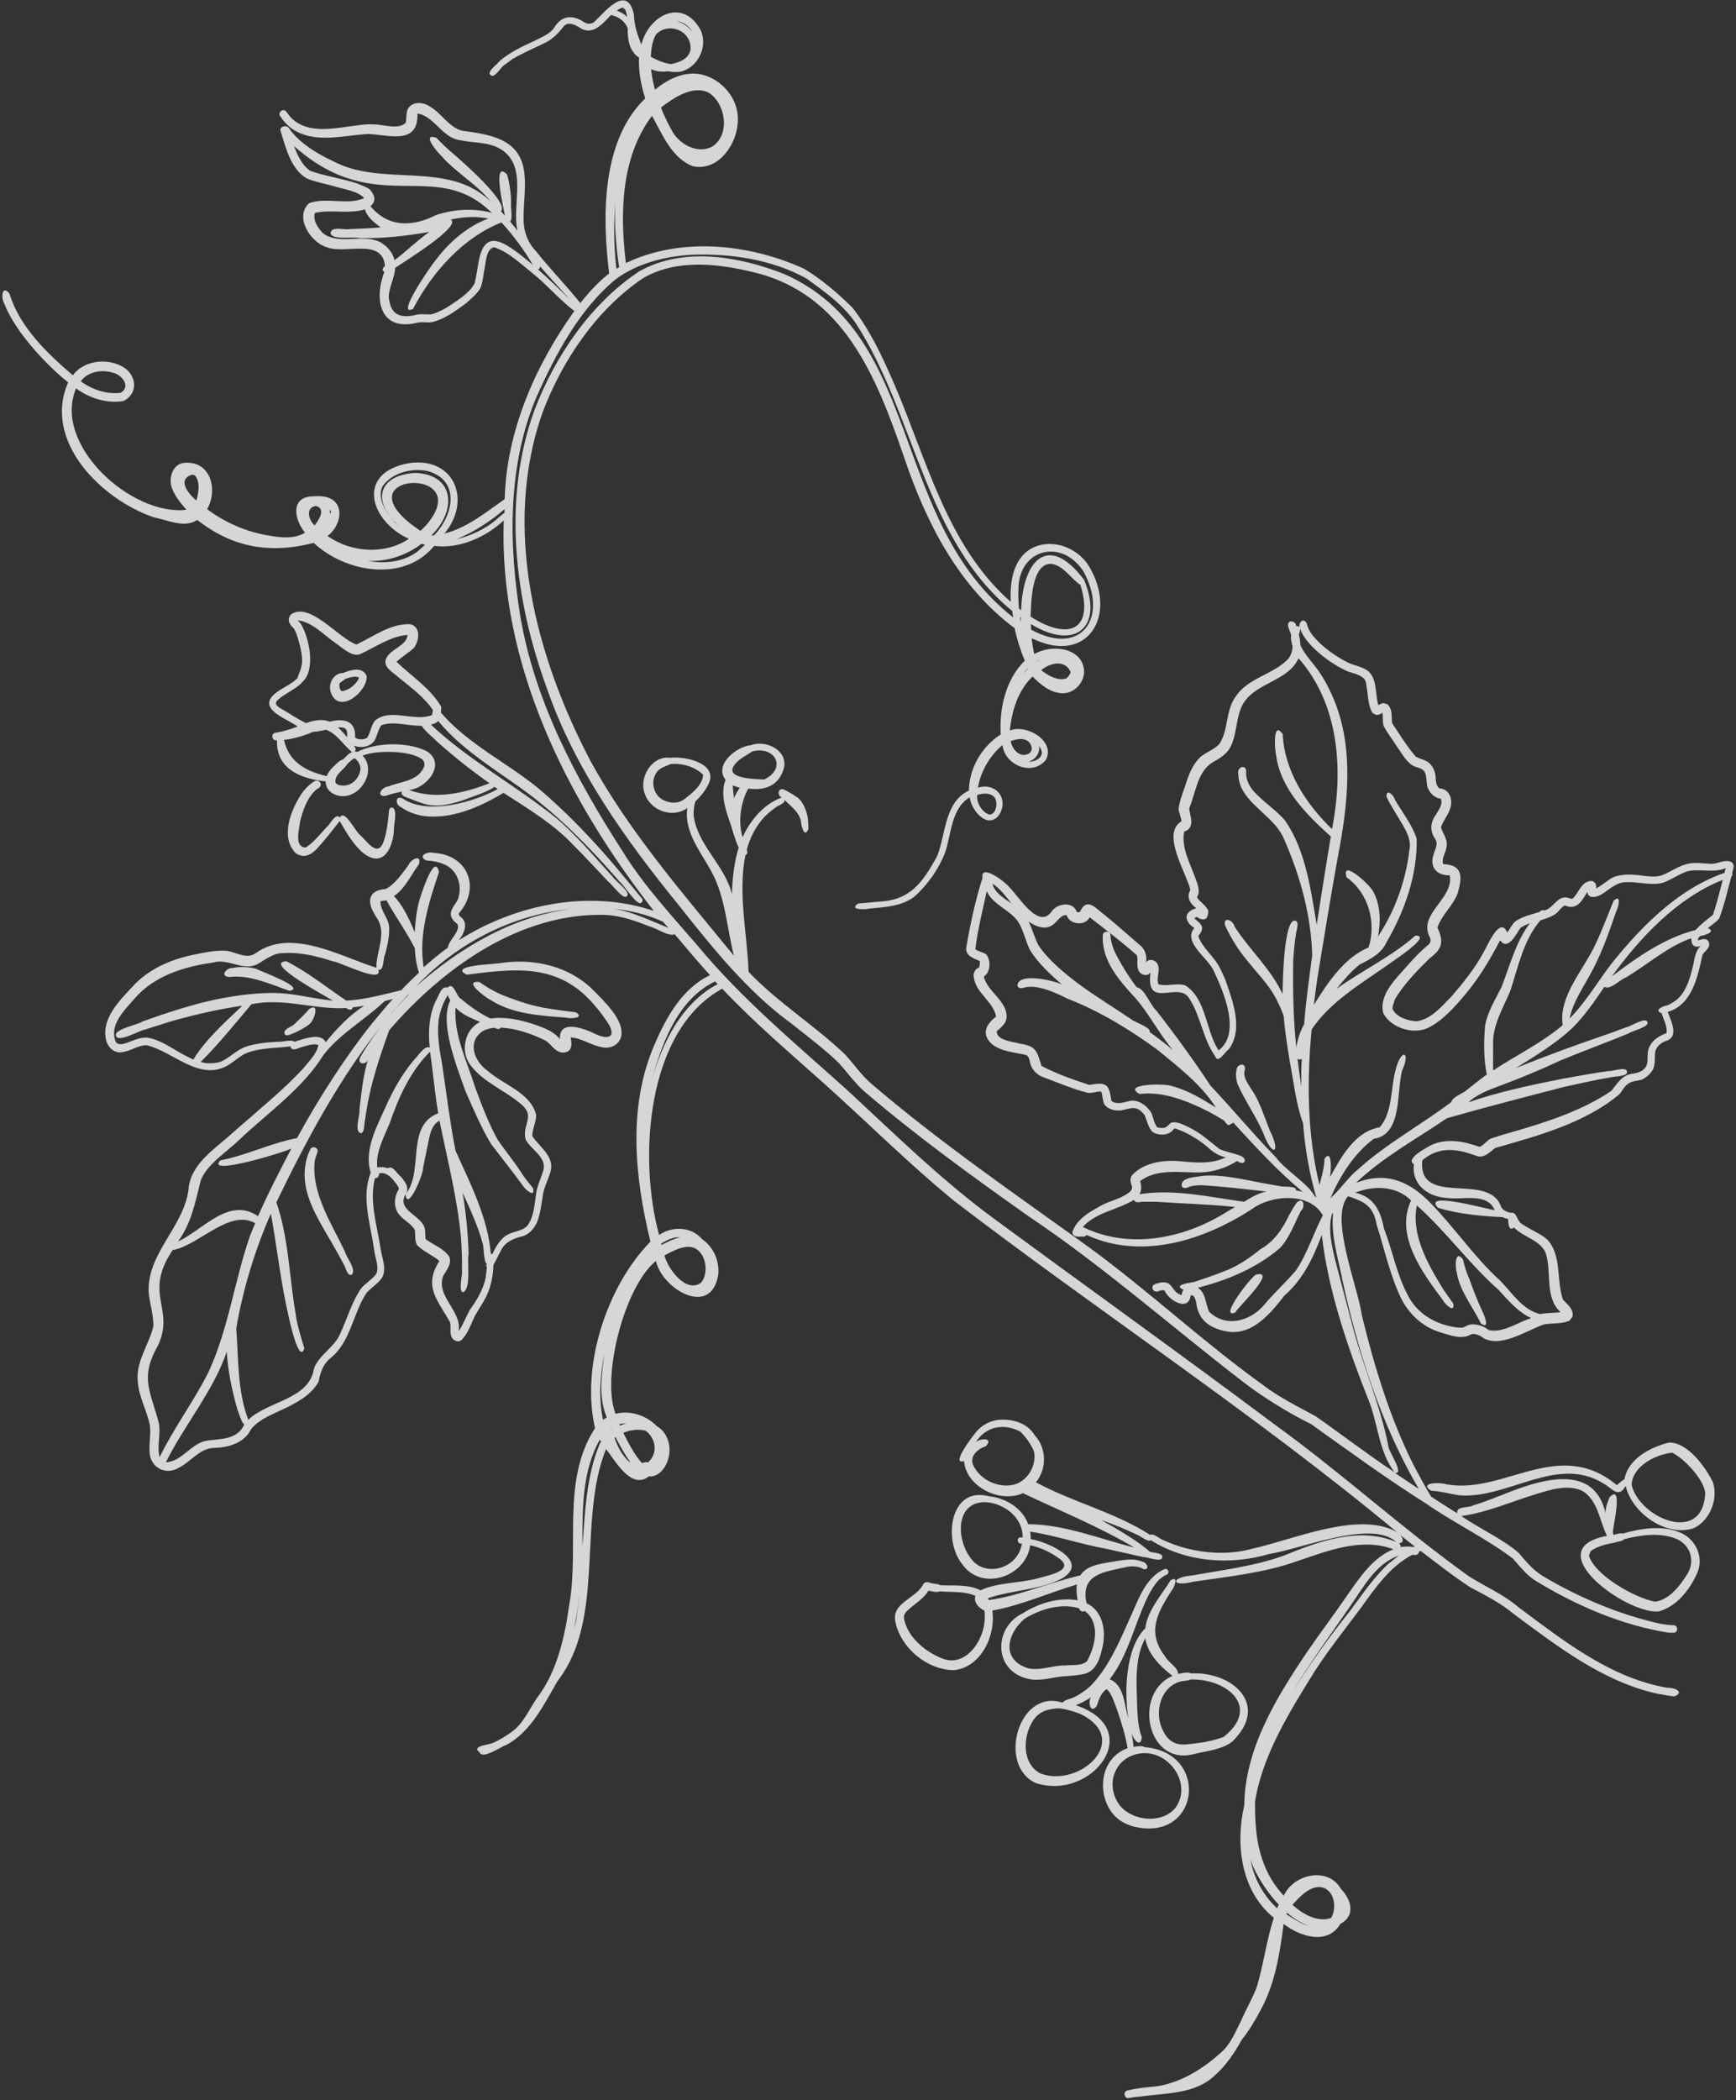<?xml version="1.0" encoding="UTF-8"?> <svg xmlns="http://www.w3.org/2000/svg" width="368" height="445" viewBox="0 0 368 445" fill="none"><rect x="0" y="0" width="368" height="445" fill="#333333" stroke="none"/><g opacity="0.8"><path d="M367.445 183.334C367.445 182.866 367.004 182.591 366.592 182.509C365.243 182.206 363.895 183.169 362.519 183.031C360.978 182.976 359.327 182.674 357.814 183.031C356.108 183.389 354.485 184.49 352.916 185.205C350.825 186.278 348.266 185.398 346.065 185.343C344.827 185.26 343.093 185.398 341.91 185.92C340.699 186.553 339.544 187.681 338.305 188.259C338.553 187.461 338.003 186.526 337.095 186.691C335.141 186.939 334.673 189.195 333.435 190.35C333.105 190.626 332.637 190.268 332.279 190.213C330.106 189.718 329.253 192.579 327.299 192.937C326.941 192.744 326.584 192.937 326.364 193.24C324.575 193.79 322.566 194.23 321.053 195.358C320.503 195.991 320.007 196.927 319.512 197.587C317.889 193.928 315.275 200.586 314.449 201.852C312.688 205.154 310.157 208.291 307.708 211.125C305.617 213.244 303.36 216.023 300.251 216.408C298.435 216.27 296.206 215.637 295.271 213.959C294.968 213.546 295.601 212.198 295.684 211.785C297.582 208.538 300.416 205.677 303.058 203.063C305.754 201.054 306.112 199.596 304.709 196.569C305.562 193.873 308.093 191.891 309.029 189.195C309.964 185.865 310.157 183.251 305.947 183.114C305.452 181.903 306.607 180.555 306.662 179.289C306.937 177.831 305.809 176.593 305.452 175.299C305.919 173.896 307.048 172.603 307.46 171.172C308.038 169.411 307.213 167.155 305.149 167.072C304.268 166.439 304.406 165.256 304.296 164.293C304.131 163.11 303.443 161.844 302.37 161.266C301.682 160.936 300.774 160.716 300.114 160.331C298.242 158.185 296.674 155.571 295.106 153.232C294.913 151.884 295.271 150.205 294.06 149.214L293.207 148.967C292.959 149.049 292.382 149.242 292.189 149.435C291.474 147.151 291.996 144.152 290.18 142.336C288.887 141.207 286.989 141.07 285.53 140.299C282.806 138.869 280.11 136.942 278.156 134.521C277.688 133.888 277.138 132.925 277.028 132.127C276.202 130.531 274.909 132.292 275.68 133.448C276.615 135.759 278.679 137.63 280.577 139.171C282.091 140.327 283.879 141.483 285.613 142.225C287.154 142.831 289.603 143.051 289.63 145.17C290.043 147.068 289.905 149.435 290.978 151.113L291.749 151.498C292.217 151.498 292.712 151.306 293.07 151.031C293.18 151.856 293.07 152.929 293.29 153.755C294.033 155.323 295.243 156.754 296.151 158.24C297.114 159.56 298.105 161.486 299.591 162.284C300.361 162.67 301.544 162.752 302.012 163.578C302.48 164.486 302.342 165.614 302.535 166.577C302.92 167.87 303.993 169.108 305.397 169.218C305.974 170.319 304.984 171.585 304.461 172.52C303.168 174.309 303.03 176.042 304.296 177.886C304.901 178.876 304.186 180.005 303.911 180.995C302.948 183.692 304.544 185.563 307.323 185.48C308.231 190.351 300.774 193.542 302.948 198.303C303.333 198.935 303.415 199.651 302.81 200.174C301.187 201.494 299.673 203.09 298.297 204.659C295.959 207.355 292.217 210.795 293.235 214.702C294.858 217.784 299.426 219.242 302.59 217.866C305.809 216.325 308.286 213.436 310.57 210.767C313.514 207.3 315.908 203.255 317.999 199.238C319.622 201.604 321.438 197.89 322.291 196.624C322.869 196.211 323.639 195.881 324.3 195.634C321.328 199.568 320.062 204.631 318.301 209.144C317.008 211.73 315.302 214.454 314.807 217.371C314.532 220.645 314.477 224.553 315.192 227.689C313.761 228.68 311.973 230.166 310.597 231.239C309.634 231.899 308.011 232.395 307.625 233.55C301.214 238.365 293.922 242.328 287.952 247.721C285.723 249.509 284.127 252.068 282.008 253.912C284.044 249.207 287.071 244.364 291.226 241.31C297.334 240.402 295.986 231.376 297.224 226.836C299.123 222.681 297.004 222.214 295.904 226.479C294.748 230.468 295.298 235.614 292.464 238.888C287.236 239.741 284.319 245.134 281.953 249.427C282.118 248.491 282.503 243.181 280.77 245.547C280.742 247.281 280.165 249.427 279.697 251.078C277.11 240.402 277 229.038 278.046 218.141C281.926 212.336 288.392 208.511 294.033 204.576C294.968 203.806 303.856 198.192 300.031 198.248C295.106 202.65 288.667 205.677 283.329 209.529C284.732 207.768 286.438 205.787 288.227 204.384C290.428 203.283 292.822 202.072 293.895 199.706C297.72 193.157 300.499 185.37 300.306 177.721C299.371 174.804 297.252 172.108 295.711 169.494C295.546 168.586 293.785 166.88 293.923 168.861C294.638 170.374 295.931 172.41 296.784 173.841C297.94 175.767 299.316 177.941 298.738 180.28C297.995 186.663 295.684 193.075 292.106 198.44C292.712 195.441 292.657 191.946 291.226 189.195C290.896 187.847 284.127 181.683 285.448 185.893C290.07 189.195 291.804 195.413 290.125 200.751C284.815 203.035 281.485 208.208 278.514 212.941C278.706 211.373 279.036 208.704 279.284 207.135C280.66 198.743 282.146 189.498 283.714 180.94C285.75 170.237 287.044 158.625 282.779 148.279C281.733 145.747 280.33 143.078 278.596 140.96C277.551 139.639 276.312 138.236 275.652 136.667C275.652 136.062 275.487 135.016 275.322 134.439C275.652 133.833 275.817 132.512 274.772 132.678C274.689 131.384 272.735 131.274 273.066 132.705C273.176 133.2 273.643 134.191 273.698 134.659C273.561 135.347 273.836 136.337 274.001 136.997C273.974 137.85 273.671 138.841 273.148 139.529C270.039 142.941 264.481 143.601 261.894 147.674C259.748 150.618 260.463 154.828 258.4 157.744C257.354 158.817 255.676 159.423 254.52 160.358C253.144 161.597 252.291 163.44 251.686 165.146C251.108 167.1 250.117 169.301 249.842 171.31C249.842 172.245 250.42 173.126 250.448 174.034C246.1 176.648 251.466 184.902 252.346 188.562C251.411 190.103 252.319 191.534 253.612 192.469C250.888 193.157 250.943 195.221 253.172 196.652C250.613 199.651 256.198 203.063 257.299 205.759C259.39 210.162 263.16 218.967 258.317 222.571C255.538 218.334 255.786 211.703 251.246 208.786C249.457 208.236 247.311 209.089 245.577 208.566C245.027 207.245 246.045 205.622 245.385 204.273C244.917 203.393 243.569 203.008 242.936 203.943C243.211 202.43 242.661 200.944 241.367 200.036C239.194 198.137 236.525 195.826 234.296 193.983C232.452 192.689 230.416 189.828 228.93 193.24L228.297 193.322C227.555 190.983 224.39 191.341 223.069 192.937C220.235 197.34 215.97 189.883 213.879 187.902C213.136 186.911 207.743 182.811 208.266 186.058C206.78 190.681 205.652 195.936 204.827 200.779C204.579 202.54 206.478 203.118 207.716 203.641C207.716 204.026 207.743 204.714 207.496 205.044C206.67 205.319 206.257 206.227 206.422 207.053C206.808 210.409 210.577 212.198 211.155 215.417C208.954 217.096 207.963 219.159 210.302 221.278C212.311 222.847 215.062 222.984 217.429 223.534C218.062 223.727 218.199 224.47 218.337 225.02C218.584 226.616 219.905 227.909 221.419 228.35C224.363 229.45 227.527 230.799 230.581 231.569C231.517 231.734 232.535 231.184 233.443 231.321C233.746 232.147 233.718 233.275 234.131 234.073C234.956 235.119 236.442 235.449 237.735 235.284C240.074 234.761 241.01 234.183 242.688 236.357C243.128 237.54 243.431 238.943 244.339 239.879C245.742 240.732 247.944 240.622 248.879 239.163L249.072 239.108C251.493 239.879 253.887 241.337 255.841 242.933C256.941 244.034 258.345 244.942 259.858 245.244C256.831 246.703 253.447 246.373 250.228 246.07C246.705 245.74 242.578 246.29 240.019 248.959C239.441 249.647 239.634 250.555 239.937 251.325C240.102 251.931 239.717 252.454 239.249 252.756C237.68 253.939 235.562 254.407 233.828 255.233C231.352 256.608 228.105 258.259 227.307 261.204L227.5 261.671C227.885 262.084 228.49 262.057 229.013 262.029C229.453 261.974 230.086 262.222 230.306 261.671C242.275 267.202 255.923 262.607 266.269 255.618C270.452 253.169 277.771 252.811 280.412 257.544C278.431 261.314 277.11 265.716 274.689 269.238C272.543 271.77 269.929 274.108 267.81 276.695C264.811 280.024 259.775 281.373 256.308 277.933C255.538 276.31 255.621 273.916 253.915 272.87C260.188 271.274 266.352 268.715 271.305 264.478C273.368 262.304 274.414 259.195 275.762 256.581C276.78 255.728 276.34 253.527 274.909 254.792C274.359 255.563 273.698 256.691 273.231 257.544C271.91 260.378 270.011 263.157 267.205 264.698C264.866 266.597 262.224 268.413 259.363 269.431C257.464 270.201 255.125 270.972 253.199 271.632C252.346 271.825 248.467 272.21 250.888 273.31C250.64 273.586 250.53 274.053 250.503 274.384C249.072 274.218 248.687 272.623 247.641 271.935C246.733 271.522 245.715 271.797 244.834 272.1C243.596 272.623 244.642 274.218 245.715 273.531C246.073 273.448 246.513 273.31 246.871 273.448C247.669 275.512 251.933 278.071 252.401 274.521C253.199 274.246 253.364 275.374 253.557 275.897C253.942 279.612 256.308 281.373 259.803 282.088C265.306 283.244 269.296 278.373 272.295 274.494C276.202 271.137 278.459 266.404 280.192 261.671C281.623 273.943 285.888 286.078 290.428 297.497C292.106 302.174 292.492 307.98 295.628 311.97C290.07 308.31 284.292 303.88 278.871 300.083C275.322 298.157 271.139 296.093 267.893 293.59C255.208 284.509 243.514 273.558 230.911 264.34C215.31 253.086 199.103 241.998 184.492 229.45C182.566 227.744 180.915 225.378 179.182 223.479C172.798 217.343 164.764 212.363 158.683 205.924C158.408 197.89 156.371 189.277 158.022 181.188C158.49 181.05 158.49 180.472 158.297 180.115C158.93 177.556 160.306 174.914 162.15 172.988C162.7 172.438 163.883 171.447 164.544 171.007C164.901 170.704 166.552 170.209 166.277 169.494C167.625 170.814 169.359 172.025 169.772 173.979C169.827 174.859 170.487 177.776 171.367 175.657C171.367 174.804 171.312 173.676 171.147 172.85C170.872 171.585 170.294 170.209 169.386 169.273C168.506 168.531 167.295 167.87 166.277 167.347C165.039 166.714 164.571 168.503 165.727 168.998C161.985 170.292 159.013 173.841 157.417 177.418C156.426 174.034 156.977 170.181 158.6 167.1C162.315 167.595 165.231 166.412 166.222 162.56C166.882 158.845 162.205 156.726 159.15 157.909C156.151 158.185 151.281 162.009 153.812 165.256C152.739 167.87 153.62 171.007 154.5 173.566C155.216 175.492 155.711 177.748 156.591 179.619C155.628 182.619 155.216 186.361 155.161 189.525C153.757 183.389 147.759 179.069 147.044 172.74C146.988 171.832 147.126 170.704 147.401 169.824C148.639 168.668 149.878 167.127 150.455 165.504C151.611 161.514 144.98 160.221 142.091 160.578C138.156 160.028 135.267 164.898 136.753 168.365C137.963 171.832 142.751 173.456 145.695 171.2C144.925 176.345 148.722 180.72 150.978 184.985C153.785 190.323 154.115 196.762 155.573 202.512C144.842 189.415 133.368 176.207 125.196 161.294C113.502 139.061 106.375 111.876 115.015 87.387C119.198 76.353 126.407 65.649 136.285 58.963C143.246 54.891 151.886 55.799 159.426 57.615C178.879 62.045 185.868 80.067 191.702 97.045C196.297 110.692 203.258 124.34 215.062 133.09C215.558 135.374 216.328 137.85 217.236 139.997C213.191 143.959 211.788 150.122 212.146 155.626C208.183 158.102 205.404 162.835 205.404 167.512C200.149 169.989 200.534 176.785 198.636 181.463C195.554 186.994 192.995 190.818 186.143 191.066C185.098 191.176 182.952 191.369 181.906 191.451C179.815 192.882 183.529 192.744 184.3 192.524C187.547 192.222 191.316 192.056 193.958 189.883C196.682 187.406 199.021 184.104 200.341 180.665C201.69 176.73 201.607 171.31 205.569 168.943C205.817 171.557 209.257 175.85 211.733 172.768C213.962 169.356 211.183 165.724 207.303 166.907C207.881 163.468 209.834 160.111 212.503 157.882C212.999 162.174 218.832 164.568 221.694 161.019C223.84 156.974 217.511 153.342 214.072 154.8C214.457 150.673 215.805 146.27 218.887 143.354C220.593 145.115 222.767 146.876 225.326 146.903C227.885 146.903 230.086 144.372 229.783 141.813C229.095 137.025 222.712 136.557 219.245 138.593C219.025 137.63 218.777 136.2 218.694 135.236C230.691 141.125 236.937 130.256 230.911 120.103C228.325 115.7 222.106 113.637 217.786 116.773C214.595 119.25 214.072 123.762 214.264 127.532C200.754 115.728 196.407 97.21 189.528 81.306C187.134 75.775 184.437 69.942 180.695 65.181C177.614 62.155 174.174 59.183 170.459 56.954C158.875 51.671 144.402 50.13 132.68 55.743C131.387 45.288 131.607 33.291 138.211 24.541C140.412 28.448 142.421 33.621 146.961 35.244C152.657 36.373 156.757 29.796 156.399 24.706C156.179 20.221 152.354 16.259 147.952 15.653C144.622 15.24 141.32 16.946 138.844 19.01C138.486 17.717 138.128 15.983 138.018 14.635C139.036 15.185 140.412 15.268 141.54 15.103C142.393 15.24 143.522 15.351 144.375 15.158C148.062 14.25 150.18 9.627 148.447 6.243C144.65 -0.499 137.578 3.161 135.955 9.435C135.102 7.316 134.441 5.417 134.386 3.078C132.928 -3.388 128.47 2.253 125.966 4.647C125.334 5.142 124.536 5.142 123.875 4.729C121.261 2.996 118.977 3.271 117.327 6.078C116.363 7.316 114.575 7.976 113.227 8.692C110.778 9.792 107.944 11.168 105.908 12.929C105.715 13.424 103.046 15.185 103.981 15.901C104.752 16.754 106.265 14.167 106.76 13.892L108.659 12.489C110.585 11.361 112.924 10.343 114.905 9.38C117.024 8.472 118.262 7.178 119.638 5.417C120.573 4.619 121.867 5.225 122.747 5.775C125.554 7.756 127.672 5.087 129.516 3.188C131.029 3.436 132.598 4.592 133.066 6.05C133.011 8.361 133.396 10.838 135.459 12.214C135.322 15.048 135.9 18.157 136.78 20.854C127.452 29.824 127.645 45.975 129.131 57.945C126.874 59.678 124.783 61.99 123.022 64.218C120.106 60.559 116.446 56.817 113.557 53.157C111.933 51.479 111.025 49.112 110.998 46.746C110.888 43.196 111.658 39.344 111.025 35.822C109.842 29.246 103.514 28.476 98.01 27.705C95.176 27.045 93.581 23.935 91.104 22.56C89.618 21.569 87.334 21.404 86.399 23.192C86.069 24.073 86.179 25.146 86.014 26.027C84.72 27.21 82.684 26.742 81.116 26.549C79.547 26.274 77.704 26.274 76.108 26.522C71.403 27.017 65.487 28.723 61.717 24.953C61.442 24.678 60.947 24.018 60.727 23.688C60.149 22.807 58.773 23.77 59.406 24.623C60.011 25.586 60.919 26.577 61.827 27.237C66.532 30.512 72.614 28.723 77.897 28.393C82.189 28.476 88.655 30.924 88.49 24.155L88.628 24.018V24.073C92.095 24.706 93.828 29.273 97.543 29.714C100.349 30.319 103.541 30.044 106.1 31.585C112.044 35.217 108.411 43.279 109.705 48.892C109.319 48.397 108.522 47.379 108.109 46.911C108.769 46.746 108.219 43.637 108.329 43.196C108.411 41.573 107.999 38.491 107.476 36.95C104.202 33.648 106.843 44.462 107.036 45.673L106.183 44.765C108.026 42.976 97.9 34.144 96.112 32.603C94.984 31.667 93.498 30.291 92.507 29.191C89.26 28.09 92.617 32.19 93.47 32.933C96.497 36.483 101.092 39.014 104.009 42.701C94.929 33.841 80.951 39.812 70.44 34.061C68.101 32.988 65.459 31.447 63.533 29.714C62.708 28.971 61.8 28.008 61.194 27.072C60.672 26.412 59.158 26.797 59.489 27.788C60.589 31.31 61.58 35.685 64.964 37.776C66.698 38.519 68.789 38.904 70.605 39.399C72.531 40.06 75.805 40.39 77.209 41.986C73.659 43.554 69.147 41.711 65.514 43.059C62.35 46.003 65.845 51.424 69.339 52.414C73.164 53.928 81.088 50.295 81.611 56.404C81.116 56.624 80.868 57.395 81.474 57.615C79.217 63.475 80.566 70.217 88.27 68.428C89.343 68.098 90.471 68.428 91.544 68.263C94.158 67.685 96.662 65.842 98.781 64.273C99.716 63.448 101.367 62.072 101.89 60.916C102.303 59.816 102.441 58.495 102.633 57.34C103.018 55.881 102.936 52.772 104.724 52.387C107.834 53.377 110.475 55.991 113.007 58C116.006 60.394 118.73 63.641 121.757 65.897C113.447 77.508 107.366 91.349 106.981 105.767C103.073 108.491 99.029 111.848 94.213 113.059C100.074 106.042 96.305 96.715 86.674 98.145C75.42 100.154 78.309 110.335 86.674 114.187C81.446 117.626 74.457 117.076 69.422 113.582C71.678 111.958 73.191 107.913 70.577 105.96C69.422 105.107 67.853 105.079 66.505 105.162C61.497 105.162 62.295 110.032 64.661 112.866C62.433 114.214 59.709 113.967 57.232 113.527C52.444 112.784 47.767 110.803 43.915 107.886C46.308 103.648 44.575 97.457 38.907 98.09C36.733 98.393 35.88 100.897 36.265 102.823C36.761 104.777 38.219 106.51 39.512 108.023C28.011 109.427 11.061 94.348 16.124 82.296C18.903 84.36 22.727 85.598 26.194 84.965C29.661 83.204 28.808 78.939 25.562 77.481C22.287 75.858 17.692 76.49 15.436 79.517C9.988 74.867 4.127 69.254 2.008 62.21C0.412 60.229 0.137 63.09 0.935 64.383C1.678 66.42 3.081 68.593 4.292 70.354C7.126 74.207 10.703 78.031 14.445 81.031C8.97 93.523 21.572 105.877 32.661 109.647C35.605 110.17 38.989 112.013 41.823 110.17C49.363 116.113 57.342 117.379 66.505 115.04C73.246 121.314 85.628 123.487 92.04 115.673C97.405 116.361 102.908 113.857 106.788 110.28C105.715 140.767 120.216 169.521 138.596 193.02C124.921 188.397 109.264 191.616 97.268 199.238C98.396 197.78 99.441 195.496 97.543 194.203C97.35 194.01 97.157 193.79 97.295 193.515C102 188.067 99.139 181.078 91.874 180.72C90.636 180.335 88.353 181.463 90.416 182.343C91.489 182.371 92.92 182.619 93.911 183.059C96.965 184.132 98.148 187.709 97.047 190.598C96.58 191.616 95.562 192.497 95.562 193.707C95.562 194.643 96.332 195.276 96.992 195.854C97.625 197.422 95.039 199.266 94.956 200.806C93.498 201.797 91.132 203.778 89.811 204.961C88.655 198.22 90.911 191.148 93.058 184.792C92.122 180.362 89.123 189.965 88.82 191.066C88.297 192.992 88.022 195.578 87.912 197.56C86.839 194.946 85.491 191.946 83.51 189.883C85.876 188.287 87.169 185.343 88.82 183.114C89.426 180.885 87.087 182.068 86.591 183.306C85.243 185.095 83.812 187.269 81.804 188.369C79.96 188.507 78.227 189.195 78.474 191.369C78.612 192.524 79.355 193.652 79.96 194.643C82.051 197.835 79.685 201.715 79.795 205.071C72.118 202.678 61.8 196.569 54.261 201.935C52.389 203.338 50.188 201.852 48.207 201.494C45.813 201.247 43.199 201.88 40.86 202.347C36.155 203.31 31.422 205.402 28.148 209.006C25.369 211.978 21.517 215.775 22.452 220.205C22.755 221.773 24.076 223.232 25.809 222.957C27.598 222.792 29.221 221.498 31.037 221.471C36.678 222.764 42.264 229.258 48.317 225.736C49.418 225.075 50.546 224.085 51.647 223.424C54.646 221.966 58.333 222.159 61.58 221.718C61.772 222.957 63.286 222.049 64.001 221.856C65.102 221.581 66.395 221.058 67.496 221.416C67.165 223.314 65.514 224.855 64.359 226.314C59.984 231.074 54.426 235.531 49.583 239.796C46.061 243.098 40.888 246.152 40.035 251.325C39.429 259.608 31.23 265.276 31.505 273.668C31.67 276.09 32.606 278.648 32.495 281.097C31.56 285.005 28.671 288.664 29.221 292.874C29.441 296.011 31.147 298.9 31.753 301.954C32.028 303.743 31.587 305.807 31.698 307.568C31.753 310.897 35.082 312.768 37.971 310.979C40.448 309.714 42.346 306.935 45.29 306.797C48.345 306.77 51.784 305.807 53.215 302.862C54.701 300.964 57.15 299.946 59.268 298.955C62.295 297.552 65.927 295.818 67.551 292.737C67.853 290.976 68.486 289.132 69.889 287.921C74.32 284.537 74.76 278.401 77.676 273.998C78.639 272.87 80.07 272.045 80.923 270.834C82.134 268.88 80.868 266.459 80.648 264.368C79.905 259.608 78.227 254.407 79.492 249.619C80.015 249.784 80.456 249.124 80.318 248.656C81.694 248.244 82.849 249.344 83.62 250.362C83.95 250.83 84.5 251.353 84.583 251.931C83.51 253.527 83.345 255.92 84.665 257.434C85.628 258.617 87.279 259.332 87.967 260.708C88.077 261.726 87.857 262.909 88.407 263.818C89.701 265.221 91.737 265.936 93.14 267.202C89.673 272.623 92.782 275.457 95.397 280.189C95.699 281.373 95.121 282.941 96.139 283.849C96.607 284.234 97.268 284.372 97.79 283.987C99.194 282.638 99.854 280.52 100.68 278.814C101.588 277.163 102.853 275.484 103.514 273.696C104.202 271.962 104.559 269.926 104.587 268.055C105.11 267.202 105.632 265.991 106.128 265.111C106.926 263.267 108.769 262.442 110.613 262.001C112.044 261.671 113.144 260.433 113.777 259.14C114.547 257.351 114.795 255.012 115.098 253.114C115.345 251.545 116.226 249.895 116.666 248.381C117.657 245.134 114.437 243.098 112.841 240.759C112.786 239.218 113.749 237.705 113.639 236.164C112.429 231.514 106.733 229.891 103.431 226.946C100.514 224.965 98.891 220.7 102.413 218.444C103.018 218.114 104.119 217.811 104.807 217.784C105.22 217.976 105.825 218.279 106.128 217.756C109.43 217.894 112.786 219.077 115.703 220.535C116.886 221.333 117.657 222.902 119.198 223.039C121.261 223.094 121.316 221.388 120.959 219.82C123.325 219.957 125.471 221.608 127.81 221.939C129.378 222.241 131.084 221.443 131.607 219.875C132.68 216.353 127.893 212.005 125.609 209.667C120.601 204.741 113.309 203.063 106.458 204.026C105.33 204.328 94.846 204.494 98.918 206.53C109.374 205.209 118.427 204.053 125.994 212.968C127.04 214.152 128.168 215.665 129.021 217.013C130.754 219.957 128.608 220.26 126.269 219.132C124.013 218.004 118.427 215.803 118.702 220.205C117.409 218.554 115.345 217.811 113.419 217.123C110.475 216.133 107.063 215.362 103.954 215.83C101.753 214.757 99.606 213.271 97.763 211.675C96.662 211.18 96.249 207.906 94.846 209.281C93.47 208.841 92.975 211.235 92.37 212.088C90.939 215.115 90.719 218.719 91.104 221.994C89.948 221.361 88.38 224.14 87.555 224.828C85.133 227.772 83.18 231.266 81.666 234.733C79.768 238.943 77.126 243.786 78.584 248.519C76.521 253.554 78.557 259.443 79.272 264.615C79.41 266.239 80.51 268.55 79.713 270.009C78.832 271.164 77.429 271.935 76.521 273.063C74.595 275.814 73.604 279.419 72.201 282.418C71.045 285.39 67.798 286.931 66.588 289.875C65.569 296.644 56.847 296.781 52.637 300.854C50.298 294.773 50.573 287.921 50.078 281.51C51.426 273.448 54.095 264.671 57.425 257.159C58.718 264.285 59.516 271.797 61.167 278.869C61.332 279.694 63.396 289.215 64.524 285.693C63.974 284.014 62.845 280.272 62.708 278.566C61.304 270.724 61.222 262.359 58.581 254.765C64.992 241.502 72.256 227.882 81.611 216.435C79.768 218.692 77.759 221.608 76.301 224.14C75.695 225.598 77.731 225.736 78.062 224.415C76.961 227.772 76.631 231.597 76.191 235.091C76.383 236.357 75.062 239.411 76.356 240.099C77.401 240.292 77.154 237.87 77.374 237.347C77.621 235.614 78.034 233.22 78.419 231.514C79.437 227.084 80.978 222.516 82.519 218.279C93.938 205.071 110.338 193.267 128.498 193.873C131.635 194.038 134.827 195.166 137.716 196.321C139.091 196.624 141.705 198.523 143.026 197.972C145.31 200.641 148.117 204.053 150.511 206.64C144.677 209.391 141.238 215.527 138.789 221.251C133.011 234.458 134.551 249.454 137.881 263.102C128.58 272.595 123.105 289.545 126.132 302.615C118.922 313.759 122.885 327.792 120.656 340.146C119.693 346.943 118.097 354.234 113.832 359.792C112.236 362.104 110.998 365.103 108.659 366.836C107.476 367.772 105.88 368.707 104.504 369.313C103.734 369.726 99.826 369.946 101.615 371.266C102.248 372.972 106.183 370.083 107.311 369.753C112.594 366.946 115.318 361.113 118.207 356.188C128.47 342.953 122.334 322.233 128.47 307.045C130.424 309.521 133.836 315.795 137.523 312.851C140.275 313.043 141.898 309.796 141.926 307.402C141.981 305.366 141.045 303.22 139.229 302.202C137.055 299.918 133.533 298.762 130.479 299.588C127.425 291.718 132.405 272.54 139.036 267.202C140.412 273.2 150.703 279.254 152.244 270.174C152.574 267.229 151.253 264.23 148.832 262.579C146.576 259.91 142.503 259.745 139.724 261.699C135.322 245.712 136.863 218.389 153.097 209.501C159.756 216.573 167.35 223.039 174.587 229.505C183.75 237.705 192.775 246.73 202.323 254.517C233.278 278.208 266.077 299.698 296.096 324.627C287.924 320.06 274.029 326.333 265.416 328.177C260.628 329.498 255.428 329.222 250.695 327.874C249.512 327.544 247.916 326.939 246.816 326.443C245.935 326.251 244.669 324.82 243.789 325.233C236.332 320.417 227.307 318.299 219.603 314.089C221.941 311.227 221.886 306.88 219.355 304.156C217.924 301.762 215.228 300.799 212.531 300.826C210.55 300.771 208.624 301.652 207.248 303.055C206.588 303.715 201.277 310.622 204.359 309.576C204.772 315.052 212.008 318.601 216.851 316.4C224.583 320.087 233.003 323.499 240.459 327.929C233.113 326.086 225.601 323.004 217.952 322.976C216.741 319.537 213.136 317.418 209.642 317.06C201.332 314.832 199.874 326.416 203.974 331.451C208.073 337.312 217.456 334.175 218.392 327.434C220.648 327.929 222.904 329.002 224.748 330.406C227.885 332.91 221.529 333.955 219.878 334.478C215.97 335.524 211.54 335.276 207.853 336.982C205.294 335.661 202.102 336.046 199.323 335.909C198.718 335.523 197.838 335.661 197.177 335.386C196.682 335.193 196.022 335.166 195.719 335.661C194.316 338.715 188.922 339.568 189.803 343.641C190.931 349.199 196.544 353.877 202.213 353.904C207.991 353.326 211.128 346.502 210.357 341.274C216.328 340.229 222.492 337.45 228.297 335.744C228.105 336.789 228.242 338.055 228.435 339.101C224.445 338.385 220.125 339.733 216.768 341.88C210.825 344.714 210.44 353.574 217.429 355.61C219.41 356.243 221.639 355.83 223.647 355.445C225.491 355.115 227.555 355.17 229.371 354.785C231.985 354.482 233.058 351.923 233.553 349.639C234.571 346.117 234.021 341.439 230.334 339.733C228.93 333.377 234.296 333.102 238.974 332.001C240.074 331.836 241.395 331.864 242.331 332.469C243.761 332.827 243.266 331.149 242.248 330.956C240.019 329.965 237.405 330.736 235.121 331.038C232.975 331.424 230.279 331.809 229.013 333.818C222.657 335.276 216.081 338.165 209.614 339.046L209.422 338.66C214.457 336.927 220.153 336.982 224.968 334.56C231.407 330.928 222.161 326.691 218.502 326.141C218.502 325.755 218.447 324.957 218.364 324.545C223.785 325.37 229.178 327.241 234.599 328.204C236.387 328.617 240.652 329.553 242.468 329.965C243.018 329.855 246.293 331.176 246.375 330.02C246.65 329.002 244.284 329.057 243.761 328.81C241.01 326.388 236.58 323.857 233.388 322.068C235.754 322.894 238.836 324.132 241.092 325.233C241.533 325.343 243.486 326.911 243.954 326.361C251.383 331.066 260.794 331.726 269.103 329.277C275.79 328.232 290.703 321.903 295.986 326.746C288.089 323.444 279.559 326.608 272.13 329.635C265.994 331.864 259.088 332.689 252.704 333.845C248.081 334.203 248.191 336.376 252.924 335.166C260.271 334.093 268.085 333.295 275.102 330.763C281.54 328.59 288.612 325.755 295.381 328.287C291.088 329.993 288.309 334.175 285.75 337.807C283.136 341.66 279.834 346.035 277.193 349.887C270.672 359.517 263.875 370.524 263.765 382.52C261.839 390.803 263.05 400.763 270.039 406.377C268.443 411.137 267.838 416.475 266.352 421.235C265.499 423.436 264.095 425.858 263.16 428.031C261.977 430.37 260.821 433.287 258.757 434.993C254.96 438.432 250.062 441.459 244.917 442.119C243.018 442.285 240.872 442.505 239.001 442.972C237.983 443.165 238.313 444.816 239.359 444.568C239.799 444.458 241.147 444.266 241.643 444.266C247.091 443.468 253.364 443.825 257.602 439.698C259.858 437.717 261.784 434.883 263.215 432.241C264.701 430.398 266.159 428.004 267.232 425.913C270.314 420.327 271.305 413.888 272.103 407.67C275.514 410.339 281.43 412.265 284.127 407.67C287.511 405.881 286.383 402.469 284.209 400.185C281.403 395.453 274.221 397.131 272.13 401.699C266.847 395.976 265.967 389.179 266.049 381.695C267.672 371.762 273.451 362.571 278.706 354.124C281.65 349.557 285.228 345.071 288.474 340.724C291.501 336.514 294.693 331.864 299.426 329.443C299.976 329.608 300.774 329.498 300.801 328.782L301.159 328.645C304.351 331.066 308.341 334.203 311.725 336.376C314.807 338 318.164 339.706 320.833 341.962C330.161 348.869 339.956 356.463 351.54 358.939C352.311 359.022 354.154 359.435 354.952 359.462C357.181 358.527 354.952 357.564 353.494 357.646C341.442 355.61 331.426 347.658 321.878 340.559C318.769 337.862 314.862 336.211 311.45 334.065C297.362 323.967 284.347 312.08 270.314 301.927C250.448 287.068 230.196 272.568 210.22 257.874C199.241 249.757 189.225 239.879 179.209 230.634C168.506 221.031 157.224 211.648 148.007 200.531C142.393 194.01 136.367 187.571 131.855 180.197C122.087 165.036 113.392 148.637 110.31 130.696C107.806 115.315 107.558 98.613 113.749 84.057C117.794 75.06 122.802 65.539 130.534 59.156C135.129 55.771 140.99 54.313 146.631 53.983C154.886 53.68 163.691 54.973 170.955 59.018C174.697 61.715 178.769 64.604 181.383 68.456C193.985 87.827 195.939 114.214 214.595 129.486C214.595 129.568 214.76 130.779 214.787 130.834C188.592 110.307 195.746 71.152 166.277 58.082C156.702 54.313 144.87 52.221 135.487 57.505C125.196 64.356 117.684 75.445 113.309 86.864C106.375 105.932 109.127 127.312 115.978 145.995C121.894 163.027 132.625 177.968 143.907 191.836C151.061 200.862 158.435 210.107 167.818 216.931C170.927 219.407 174.862 222.379 177.696 225.13C179.485 227.056 181.191 229.478 183.172 231.239C194.123 240.594 206.202 249.372 217.979 257.681C233.828 268.303 248.329 281.125 263.408 292.737C267.783 296.121 273.038 299.34 277.963 301.789C285.805 307.402 294.005 313.373 302.177 318.519C307.983 322.564 315.055 326.003 320.695 330.24C322.099 331.836 323.557 333.707 325.4 334.891C334.013 340.174 343.781 344.411 353.797 345.979H354.705C355.723 346.062 355.833 344.411 354.76 344.384C353.907 344.384 352.696 344.191 351.871 344.053C343.286 342.127 334.838 338.578 327.272 334.093C325.098 332.854 323.474 330.873 321.906 329.03C318.549 326.113 313.459 323.802 309.772 321.243C315.165 320.527 320.448 318.161 325.621 316.593C328.592 315.685 332.197 314.529 335.224 315.822C338.691 317.611 339.076 322.316 340.644 325.453C325.758 328.204 344.717 342.017 351.513 341.467C355.42 340.504 358.254 336.789 359.795 333.267C361.198 330.185 359.603 326.443 356.631 324.957C352.724 323.059 347.991 323.829 343.974 324.957C343.368 324.765 342.57 325.178 341.965 325.233C341.992 325.068 341.965 324.902 341.882 324.765C341.882 323.637 344.194 314.171 341.195 317.253C340.809 318.244 340.231 319.674 340.369 320.748C338.085 310.319 327.492 313.263 320.145 316.097C317.696 317.033 314.807 318.244 312.303 318.987C311.367 319.564 308.561 319.097 308.919 320.665C307.57 319.867 304.709 317.996 303.388 317.143C302.425 315.63 300.581 312.218 299.728 310.594C294.693 300.634 291.281 289.435 288.667 278.621C287.869 272.678 281.706 257.902 285.778 253.472C289.245 254.655 291.143 255.563 291.804 259.443C293.482 264.643 294.693 270.476 297.142 275.374C298.848 278.676 301.847 281.318 305.452 282.363C307.405 282.941 309.827 283.904 311.725 282.803C312.331 282.473 313.266 282.803 313.844 283.106C317.586 286.105 323.419 281.978 327.244 280.657C329.005 280.327 331.041 280.575 332.692 279.859L333.325 279.006C333.683 277.41 332.224 276.42 331.316 275.374C329.858 271.274 331.151 266.019 327.959 262.634C326.474 261.314 324.19 260.488 322.594 259.332C321.548 258.837 321.576 256.636 320.228 256.994C319.375 256.801 318.439 256.443 318.136 255.535C315.44 248.326 300.554 255.865 301.489 245.877C305.176 242.768 309.001 243.428 313.156 244.997C314.669 245.409 315.853 244.089 316.926 243.263C325.896 240.704 336.132 237.953 343.368 231.789C343.919 231.019 344.441 230.028 345.322 229.533C346.12 229.01 347.193 229.038 348.073 228.762C349.064 228.295 350.247 227.249 350.577 226.148C350.908 225.075 350.715 223.865 350.88 222.792C351.183 221.773 352.036 220.976 353.026 220.618C356.026 219.82 354.264 216.38 353.522 214.427C358.667 212.941 359.905 206.97 360.868 202.402C361.281 201.577 362.354 201.082 362.327 200.036C362.189 198.688 360.923 198.88 359.988 199.293L359.905 199.018L360.318 198.358C361.061 198.275 364.005 197.477 362.024 196.679C362.794 196.019 363.812 195.413 364.445 194.615C365.491 191.891 366.234 188.59 367.004 185.783C367.169 185.618 367.307 185.343 367.169 185.123C367.279 184.572 367.5 183.967 367.527 183.389L367.445 183.334ZM145.062 169.328C143.879 170.319 142.228 170.236 140.88 169.659C138.679 168.778 137.798 165.861 139.064 163.88C139.697 162.697 141.1 162.395 142.173 161.899C144.54 161.679 147.374 162.45 149.052 164.183C148.915 166.384 146.713 168.063 145.09 169.328H145.062ZM17.307 80.535C18.958 78.609 21.902 78.251 24.186 79.049C26.002 79.6 27.735 81.939 25.589 83.232C22.645 83.617 19.453 82.544 17.114 80.783L17.307 80.535ZM90.499 111.105C90.196 111.435 89.481 112.206 89.123 112.481C70.715 100.209 101.257 98.255 90.499 111.105ZM83.62 110.555C81.859 108.711 79.85 105.63 81.088 103.043C83.152 100.099 87.417 99.081 90.801 99.851C97.708 101.942 96.057 109.289 92.012 113.444H91.434C96.69 108.436 96.635 100.594 88.077 100.209C80.043 100.649 78.749 106.4 84.638 111.463C84.39 111.298 83.812 110.775 83.592 110.582L83.62 110.555ZM67.413 107.363C68.981 108.271 67.413 110.335 66.698 111.353C65.432 110.225 64.689 107.583 66.945 107.198L67.385 107.363H67.413ZM70.165 108.546V108.601C70.165 108.601 69.999 108.711 69.917 108.794C69.917 108.766 69.917 107.996 69.917 107.968C70.027 108.078 70.137 108.381 70.165 108.546V108.546ZM40.805 100.594L41.301 100.704C42.511 102.108 42.099 104.446 41.631 106.07C40.007 104.694 37.393 101.64 40.723 100.567H40.805V100.594ZM88.82 116.608C85.904 119.057 81.639 119.553 77.979 118.837C82.024 119.085 86.179 117.654 89.371 115.233L90.114 115.425L88.793 116.608H88.82ZM105.137 110.17C102.771 112.151 99.799 113.527 96.827 114.242C100.432 112.729 104.009 110.472 106.953 107.886V108.711C106.788 108.629 105.275 110.087 105.137 110.17V110.17ZM102.991 270.586C102.496 273.145 101.092 275.512 99.579 277.575C98.808 279.034 98.121 280.767 97.213 282.115C98.01 277.768 92.232 274.659 93.993 270.256C94.736 269.101 95.727 267.835 95.286 266.376C94.158 264.588 91.902 263.79 90.251 262.607C90.058 262.001 90.224 261.176 90.086 260.516C89.618 257.489 83.95 256.608 85.959 253.086C86.371 256.966 89.866 248.546 89.673 247.501C90.031 245.657 90.526 243.456 90.884 241.612C91.187 240.099 91.627 238.228 93.168 237.485C94.791 245.52 96.965 253.967 97.708 262.139C97.873 263.955 97.983 267.587 97.928 269.403C98.093 269.926 97.047 273.861 98.231 273.806C99.909 272.843 98.974 267.587 99.331 265.744C99.249 261.671 98.753 256.746 98.066 252.729C99.551 255.948 101.477 260.185 102.358 263.652C102.523 264.038 102.578 267.752 103.211 267.78C103.018 268.027 103.046 268.303 103.211 268.55C103.183 269.046 103.046 270.036 102.963 270.504L102.991 270.586ZM92.92 216.545C93.168 214.592 93.856 212.528 94.929 210.85C94.929 211.042 95.341 211.813 95.451 211.978C93.058 216.848 96.937 226.231 98.643 231.156C100.239 234.788 102.055 239.026 104.091 242.41C106.265 245.244 108.659 248.271 110.778 251.16C111.136 251.876 113.529 254.077 113.007 251.793C112.401 251.078 111.246 249.619 110.723 248.821C109.182 246.373 107.146 243.896 105.522 241.557C103.651 238.2 102.028 233.99 100.707 230.358C99.029 224.965 96.112 219.242 96.58 213.491C97.873 215.005 100.019 215.775 101.78 216.545C98.478 218.086 97.543 222.792 99.689 225.653C102.303 229.203 106.76 230.936 110.09 233.66C113.887 236.549 110.503 238.173 111.438 241.502C112.566 243.566 115.621 245.024 115.263 247.611C114.905 249.317 113.887 251.078 113.667 252.811C113.309 255.068 113.227 257.792 111.796 259.718C110.805 260.818 109.044 260.901 107.779 261.534C106.1 262.359 105.11 264.12 104.367 265.771C104.284 265.689 104.147 265.661 104.036 265.634C103.431 258.012 99.606 250.61 96.552 243.814C95.424 238.063 94.626 231.624 93.773 225.846C93.25 222.847 92.617 219.572 92.948 216.518L92.92 216.545ZM79.96 245.575C80.263 242.906 81.639 240.402 82.629 237.953C84.5 232.477 87.004 226.974 91.159 222.847C91.792 227.029 92.177 231.734 92.893 235.889C85.959 238.586 89.893 248.079 86.041 253.004C86.867 251.656 85.793 250.225 84.858 249.234C84.115 248.684 83.262 246.84 82.189 247.556C81.556 247.281 80.676 247.253 79.988 247.391C79.905 246.95 79.933 246.015 79.96 245.575ZM230.719 342.017C233.14 344.769 232.04 349.061 230.444 351.978C229.316 353.079 227.224 352.721 225.766 352.913C223.18 352.831 220.511 354.124 217.924 353.491C212.146 351.703 213.467 346.117 217.236 342.98C220.566 340.972 224.913 339.623 228.765 340.807C228.848 341.302 229.481 341.715 229.893 341.357C230.114 341.467 230.526 341.852 230.719 342.017ZM208.679 343.861C208.183 348.181 204.386 353.464 199.516 351.345C196.077 349.914 192.582 347.053 191.702 343.283C191.454 342.457 191.757 341.797 192.389 341.274C193.82 339.843 195.801 338.853 196.792 337.064C197.535 337.147 198.498 337.532 199.213 337.202C201.635 337.422 204.496 337.119 206.78 338.165C206.285 339.513 207.523 340.752 208.679 341.274C208.789 341.935 208.789 343.2 208.679 343.861V343.861ZM216.191 328.59C214.512 332.744 208.321 334.038 205.707 330.075C202.625 326.003 202.515 317.913 209.257 318.326C213.081 318.711 216.933 321.711 216.768 325.838C215.475 325.37 215.338 327.186 216.658 327.104C216.576 327.489 216.356 328.232 216.191 328.59V328.59ZM215.778 314.309C212.283 315.767 207.661 313.731 206.23 310.292C205.569 308.393 207.386 306.99 208.981 306.439C210.687 304.733 207.963 304.623 206.835 305.614C209.009 302.174 212.916 301.514 216.383 303.413C217.484 304.596 218.584 306.054 219.19 307.568C219.713 310.264 218.254 313.098 215.805 314.281L215.778 314.309ZM218.282 315.354H218.392C218.392 315.354 218.309 315.354 218.282 315.354ZM281.678 406.569C278.871 407.202 275.982 405.441 273.974 403.625C275.459 402.002 277.331 399.883 279.697 399.855C282.806 400.048 283.522 404.12 282.173 406.404L281.65 406.569H281.678ZM276.698 407.862C275.349 407.367 273.919 406.376 272.708 405.634L272.845 405.303C274.029 406.377 275.927 407.587 277.441 408.082L276.67 407.862H276.698ZM266.324 396.911C267.535 399.222 269.268 401.699 271.057 403.57L270.727 404.368C267.783 401.671 265.746 397.929 265.086 393.994C265.334 394.93 265.856 396.031 266.297 396.911H266.324ZM294.555 331.149C291.308 334.065 288.722 337.945 286.136 341.412C281.733 346.943 277.358 352.913 273.753 359.022C277.386 352.638 282.146 346.282 286.301 340.229C289.052 336.266 291.721 331.231 296.592 329.608C296.234 329.8 294.941 330.873 294.61 331.149H294.555ZM299.921 327.709L299.673 327.819C298.848 327.654 297.72 327.682 296.894 327.819C296.949 327.489 296.812 327.214 296.536 327.021C297.885 326.966 297.307 325.508 296.536 325.04C297.362 325.7 299.068 327.049 299.893 327.709H299.921ZM145.365 264.23C149.327 263.68 150.703 269.348 148.584 271.825C145.393 274.108 141.54 268.798 140.852 266.019C142.173 265.303 143.879 264.423 145.365 264.23ZM133.506 303.165C134.551 302.945 135.817 302.862 136.835 303.165C139.091 304.733 139.532 308.063 137.33 309.906C137.028 309.686 136.422 309.961 136.092 310.016C134.606 308.476 133.066 305.531 132.13 303.605C132.46 303.468 133.148 303.248 133.506 303.165V303.165ZM133.176 309.576C131.855 308.283 130.837 306.439 130.286 304.678C130.341 304.623 130.424 304.568 130.479 304.513C131.194 305.972 132.653 308.586 133.643 309.851C133.506 309.796 133.258 309.686 133.148 309.549L133.176 309.576ZM129.681 303.027L129.488 302.45L129.736 303L129.681 303.055V303.027ZM127.26 293.975C127.342 291.691 127.645 289.104 128.113 286.848C127.535 291.251 126.819 296.148 128.635 300.358C128.553 300.413 127.893 300.799 127.838 300.854C127.342 298.68 127.205 296.176 127.26 293.947V293.975ZM122.114 343.503L121.647 345.374C122.142 343.035 122.555 340.174 122.857 337.807C122.885 338 122.142 343.173 122.114 343.503V343.503ZM127.122 305.972C124.288 312.713 124.013 320.5 123.463 327.737C123.463 320.17 123.297 311.86 127.15 305.064L127.397 305.476L127.122 305.972V305.972ZM132.323 301.624H132.708C132.405 301.707 131.745 301.954 131.442 302.092L131.305 301.762C131.442 301.707 132.158 301.652 132.323 301.624ZM140.742 263.185C141.733 262.579 142.999 262.084 144.182 262.167C142.971 262.442 141.293 263.24 140.192 263.818L140.137 263.57C140.137 263.57 140.715 263.185 140.742 263.157V263.185ZM150.29 209.612C143.466 214.262 139.834 222.351 137.853 230.111C140 221.829 143.356 211.923 151.584 207.961L152.134 208.566C151.776 208.703 150.621 209.391 150.29 209.612ZM38.632 223.342C36.32 222.049 33.899 220.288 31.23 219.875C29.771 219.765 28.286 220.453 26.965 220.948C26.029 221.306 24.654 221.608 24.378 220.315C23.333 216.958 26.47 213.959 28.478 211.648C32.661 206.777 38.989 204.824 45.153 203.971C48.29 202.98 51.371 205.787 54.426 204.384C56.214 203.393 57.92 201.907 60.094 201.962C63.561 201.714 67.275 202.623 70.55 203.696C71.981 203.778 81.226 208.593 80.208 205.512C81.501 205.677 81.143 203.008 81.639 202.21C82.079 200.559 82.519 198.715 82.492 197.009C82.712 194.781 80.456 192.937 80.676 190.928C81.033 190.928 81.556 190.818 81.914 190.763C83.757 194.12 86.206 197.505 87.94 200.944C87.995 202.512 88.27 204.604 88.82 206.09C88.105 206.777 85.711 209.061 85.106 209.804C81.418 210.712 77.209 211.84 73.411 212.033C69.312 209.281 65.129 205.924 60.727 203.696C55.526 203.888 69.422 211.29 70.577 212.033C67 211.703 63.203 210.712 59.626 210.465C54.976 210.189 49.913 210.932 45.373 211.868C40.613 212.886 34.697 214.812 30.129 216.49C29.661 217.013 23.828 218.141 24.626 219.517C24.984 221.058 29.992 218.141 30.735 218.169L35.742 216.573C40.64 215.142 46.336 213.821 51.371 213.106C47.712 216.601 43.612 220.233 40.97 224.525L38.687 223.369L38.632 223.342ZM66.725 219.71C65.294 219.82 63.808 220.26 62.46 220.755C61.635 220.15 59.709 220.893 58.718 220.755C56.627 220.865 54.15 221.113 52.169 221.773C50.326 222.406 48.84 223.947 47.134 224.828C46.033 225.378 43.694 225.488 42.539 225.02C46.336 221.278 49.886 216.821 53.297 212.803C59.984 211.345 66.698 213.987 73.384 213.601C73.797 213.931 74.677 214.234 74.76 213.464C75.365 213.409 76.603 213.216 77.209 213.106C74.099 215.087 71.32 218.004 69.036 220.865C68.734 219.957 67.578 219.682 66.725 219.71V219.71ZM50.298 298.57C50.656 299.45 51.069 301.211 51.784 301.872C50.271 305.119 46.804 304.843 43.804 305.284C40.53 305.807 38.549 309.741 35.165 309.851C39.072 301.982 45.18 294.828 48.069 286.435C48.29 290.425 49.198 294.718 50.298 298.57V298.57ZM52.995 261.864C49.72 271.274 48.4 281.758 44.162 290.81C41.136 296.864 36.788 302.67 33.844 308.751C33.211 306.549 34.092 303.99 33.706 301.734C32.055 295.075 29.524 292.104 33.376 285.335C37.311 277.3 30.212 274.384 36.595 264.891C42.099 263.955 48.647 256.058 54.095 259.195L52.995 261.864V261.864ZM79.135 216.518C73.164 223.975 67.523 232.78 62.956 241.172C57.535 242.163 52.142 244.859 46.721 245.877C43.337 249.344 60.809 244.006 61.772 243.373C59.516 247.638 56.627 253.279 54.701 257.709C48.51 253.472 43.007 260.681 37.724 263.075C40.64 259.112 41.383 254.682 42.566 250.087C43.97 246.565 48.234 244.006 50.821 241.42C56.819 235.779 64.221 230.606 68.596 223.507C72.091 218.994 77.456 216.05 81.529 212.143C81.914 212.033 82.932 211.785 83.29 211.675C82.739 212.198 79.685 215.885 79.135 216.545V216.518ZM83.757 213.849L82.739 215.032C83.4 214.124 85.711 211.62 86.509 210.767L86.701 210.712C86.014 211.373 84.418 213.106 83.757 213.821V213.849ZM120.766 192.662C108.466 194.258 97.295 200.972 88.187 209.034C96.937 199.733 109.154 193.487 121.949 192.552L120.738 192.662H120.766ZM141.705 196.624C137.936 195.111 134.029 193.13 129.956 192.579C133.533 192.882 137.303 193.817 140.522 195.303C140.797 195.606 141.458 196.349 141.705 196.624V196.624ZM75.723 38.876C72.586 37.858 68.926 37.308 65.845 36.235C64.056 35.134 63.038 32.823 62.323 30.952C79.85 46.498 92.15 33.153 104.284 45.123C100.514 44.022 96.222 44.352 92.507 45.535C87.499 48.094 82.382 48.287 78.529 43.692C79.85 42.591 79.437 41.325 78.419 40.197C78.227 39.812 76.081 39.069 75.723 38.876V38.876ZM81.006 51.534C77.209 49.25 72.091 52.111 68.486 49.442C67.441 48.397 66.257 46.663 66.753 45.123C70.082 44.325 74.044 45.425 77.346 44.352C77.786 45.948 79.382 47.269 80.731 48.177C78.722 48.369 76.246 48.479 74.209 48.534C73.109 48.837 70.385 47.819 70.055 49.332C70.275 50.983 74.705 50.075 76.053 50.433C81.006 50.598 86.151 49.993 91.022 49.14C88.628 50.791 85.959 53.405 83.62 55.138C83.345 53.707 82.244 52.332 81.006 51.589V51.534ZM110.695 54.285C106.265 50.846 102.523 48.534 101.367 55.991C101.12 57.284 100.955 58.798 100.597 60.063C99.469 62.237 96.662 63.861 94.681 65.181C93.691 65.732 92.452 66.392 91.324 66.612C90.279 66.667 89.123 66.447 88.077 66.75C84.638 67.52 82.739 66.585 82.409 62.898C82.437 60.861 83.702 58.798 83.757 56.762C85.133 55.799 98.066 47.902 95.534 46.526C98.093 45.948 100.955 45.783 103.541 46.306C99.111 47.929 95.231 51.286 92.425 55.028C91.682 55.826 83.62 67.355 87.555 65.457C91.599 57.725 98.066 50.406 106.293 47.131C108.769 49.8 111.135 53.02 112.979 56.156C112.594 55.799 111.163 54.67 110.75 54.313L110.695 54.285ZM120.381 63.035C118.4 61.109 116.088 58.908 114.025 57.064C114.355 57.064 114.52 56.707 114.465 56.431C116.308 58.55 118.95 61.384 120.821 63.475L120.381 63.035V63.035ZM139.009 7.343C141.705 4.509 146.658 6.518 146.383 10.48C146.08 12.461 143.989 13.232 142.256 13.589C140.797 13.397 139.202 12.736 137.963 12.021C138.018 10.508 138.266 8.692 139.036 7.343H139.009ZM142.338 27.512C141.54 26.082 140.687 24.293 140.11 22.78C142.834 20.716 146.851 17.937 150.29 19.67C153.867 22.037 154.83 28.476 151.033 31.034C147.841 32.768 143.852 30.539 142.338 27.512ZM144.072 4.619C145.2 4.894 146.218 5.747 146.768 6.766C145.998 5.692 144.705 4.784 143.411 4.509C143.494 4.509 143.962 4.592 144.072 4.592V4.619ZM132.323 3.051C131.965 2.803 131.167 2.391 130.754 2.253C131.139 1.978 131.607 1.62 132.102 1.648L132.598 2.143C132.598 2.143 132.983 3.519 132.955 3.574L132.323 3.051V3.051ZM130.672 56.982C130.121 52.497 130.066 47.406 130.424 42.894C130.204 47.296 130.562 52.277 131.249 56.624C131.112 56.707 130.809 56.872 130.699 56.982H130.672ZM229.04 123.928C232.012 133.916 226.179 135.622 218.474 130.669C218.584 127.67 218.639 119.36 222.849 119.47C225.518 119.855 227.004 122.634 229.013 123.928H229.04ZM216.411 131.852C216.411 131.852 216.218 130.779 216.218 130.751L216.411 130.889C216.411 131.109 216.411 131.632 216.411 131.852ZM226.069 143.739C224.308 144.399 222.079 143.106 220.703 142.005C222.574 140.464 225.766 139.667 226.949 142.391C226.867 142.886 226.454 143.409 226.069 143.739ZM217.869 159.781C216.108 160.578 214.485 158.68 214.264 157.056C215.365 156.616 216.878 156.286 217.897 157.056C218.805 157.744 219.135 159.285 217.897 159.781H217.869ZM208.349 168.2C209.449 168.035 210.853 168.393 211.128 169.631C211.403 170.704 211.073 172.493 209.752 172.63C208.183 172.135 206.918 170.071 207.165 168.448C207.358 168.365 208.128 168.228 208.349 168.173V168.2ZM220.648 158.735C221.501 160.386 219.465 161.486 218.034 161.404C219.41 160.991 220.566 159.588 220.235 158.102C220.345 158.212 220.566 158.57 220.648 158.707V158.735ZM216.851 142.858C217.071 142.528 217.594 141.895 217.869 141.62V141.73C217.676 141.895 217.044 142.638 216.851 142.858V142.858ZM220.483 139.694C220.29 139.804 219.905 140.052 219.74 140.189V140.107L220.483 139.694ZM215.888 124.946C215.888 116.251 225.051 114.022 229.646 121.038C235.039 130.724 229.343 139.309 218.584 133.42C218.557 133.145 218.529 132.54 218.529 132.237C227.995 138.016 233.966 132.843 229.811 122.882C222.079 112.591 216.741 119.002 216.466 129.321C216.383 129.266 216.081 129.018 215.998 128.963C215.888 127.78 215.833 126.156 215.888 124.973V124.946ZM155.326 162.725C156.069 161.019 158.05 160.221 159.453 159.23C164.268 157.964 166.91 162.752 162.012 165.174C160.581 165.091 154.445 165.091 155.326 162.725ZM155.739 168.751L155.573 169.163C155.573 168.42 155.298 167.155 155.353 166.412C155.738 166.604 156.454 166.825 156.839 166.935C156.536 167.292 155.959 168.338 155.739 168.778V168.751ZM342.598 326.773C343.093 326.608 343.919 326.608 344.249 326.168C347.743 325.26 351.788 324.682 355.228 326.031C358.392 327.269 359.465 330.901 357.566 333.707C356.053 336.129 353.852 338.963 350.853 339.403C346.615 338.605 338.14 333.9 336.82 329.635L337.15 328.755C338.608 327.516 340.754 327.214 342.57 326.801L342.598 326.773ZM316.513 221.471C316.32 217.316 318.604 213.656 320.145 209.997C321.823 204.906 322.952 199.156 326.556 195.001C327.574 194.698 328.95 194.258 329.803 193.625C330.436 193.102 330.959 192.249 331.702 191.864C334.288 192.965 335.361 190.873 336.517 188.947C336.517 190.571 338.526 190.103 339.434 189.553C341.112 188.562 342.625 186.884 344.717 186.939C347.22 186.801 349.972 187.709 352.421 187.076C354.209 186.498 355.833 185.26 357.594 184.655C360.263 183.967 363.18 185.095 365.821 183.939C365.766 184.215 365.656 184.655 365.573 184.957C355.97 188.259 348.321 195.936 342.02 203.668C338.938 207.575 336.242 212.281 332.72 215.83C333.49 212.033 336.077 208.593 337.783 205.181C339.709 201.467 341.222 197.174 342.57 193.212C343.011 192.524 343.864 189.25 342.075 190.846C340.837 193.845 339.571 197.257 338.168 200.174C335.719 205.484 330.326 211.152 331.261 217.233C326.886 220.948 321.273 223.7 316.513 226.836C316.513 225.268 316.485 223.067 316.513 221.498V221.471ZM275.955 224.36C275.845 225.846 275.817 228.79 275.872 230.276C275.569 228.405 275.267 226.204 275.047 224.332C275.294 224.58 275.707 224.58 275.955 224.332V224.36ZM210.853 187.571C212.228 188.59 213.384 190.13 214.43 191.451C212.889 190.351 210.853 189.25 210.385 187.241L210.853 187.544V187.571ZM259.858 256.911C250.888 262.497 239.331 264.808 229.536 259.993C232.452 256.773 236.91 256.416 240.377 254.242C240.735 255.15 241.89 254.572 242.606 254.655C243.376 254.655 244.422 254.655 245.192 254.655C250.503 255.04 256.501 255.178 261.812 255.755L259.858 256.911V256.911ZM274.744 252.178C274.827 251.188 271.855 251.573 271.36 251.353L267.342 250.637C263.435 249.895 258.867 248.794 254.878 249.179C253.557 249.427 250.2 249.427 250.503 251.325C250.998 252.233 251.961 251.408 252.649 251.325C253.309 251.188 254.272 251.133 254.933 251.16C259.225 251.408 264.123 251.986 268.443 252.481C266.847 252.784 265.086 253.802 263.738 254.655C256.529 253.692 248.852 251.848 241.56 253.059C242 252.233 242 251.16 241.67 250.28C245.302 247.528 250.2 248.519 254.437 248.436C257.079 248.381 260.078 247.446 262.224 246.015C264.095 247.281 264.591 245.272 262.582 244.777C261.289 244.281 259.72 244.061 258.482 243.456C256.474 241.887 254.41 239.989 252.044 238.888C250.97 238.393 249.457 237.512 248.219 237.925C247.861 238.173 247.448 238.723 247.036 238.916C246.485 239.053 245.797 239.081 245.275 238.833C244.614 237.98 244.477 236.77 244.064 235.806C243.128 234.266 241.175 232.807 239.304 233.33C238.121 233.633 236.662 234.101 235.589 233.275C235.121 229.615 234.489 229.258 230.911 229.891C227.527 228.79 223.922 227.524 220.786 225.873C219.795 222.819 219.768 221.663 216.163 221.141C214.76 220.728 211.183 220.48 211.293 218.499C213.054 217.068 213.879 216.133 213.081 213.794C212.008 211.262 209.229 209.612 208.541 206.943C210.027 206.007 210.082 203.531 209.064 202.237C208.404 201.742 207.386 201.632 206.753 201.137C207.22 197.147 208.321 192.744 209.174 188.837C210.467 191.726 214.017 192.744 215.778 195.248C216.961 197.037 217.374 199.403 218.337 201.302C219.96 203.998 222.767 206.612 225.133 208.621C223.427 207.768 215.833 205.979 215.668 208.841C215.998 209.832 217.071 209.199 217.759 209.144C218.254 209.089 218.942 209.089 219.437 209.144C221.831 209.446 224.225 210.602 226.371 211.648C233.003 214.207 239.661 218.251 245.412 222.489C249.705 226.011 254.768 229.918 257.739 234.678C254.933 232.917 251.768 231.019 248.522 230.166C247.338 229.533 237.598 229.588 241.56 231.817C246.568 231.184 251.713 233.303 256.116 235.504C257.079 236.027 258.62 236.907 259.555 237.485C259.775 237.953 260.436 238.833 260.904 238.145C261.096 238.145 261.371 238.035 261.399 237.843C265.967 242.823 270.947 248.271 276.175 252.564C275.955 252.454 274.937 252.288 274.661 252.233L274.744 252.178ZM278.789 253.554H278.761C277.165 250.665 272.515 248.023 270.452 245.217C265.801 240.457 261.151 234.871 256.611 230.056C253.062 224.69 249.044 219.159 245.082 214.097C243.816 212.968 242.633 209.419 240.955 209.199C239.221 206.887 237.543 204.218 236.277 201.632C235.809 200.586 235.452 199.348 235.397 198.192C235.397 197.147 233.718 197.202 233.773 198.248C233.498 203.586 237.323 207.851 240.707 211.51C243.569 214.784 245.797 219.187 248.659 222.516C247.531 221.526 244.917 219.545 243.679 218.664C244.202 217.784 240.294 216.49 239.937 216.078C236.332 213.629 232.15 211.07 228.628 208.483C225.628 206.2 222.217 203.448 220.125 200.284C219.327 198.743 218.832 196.817 218.034 195.276C219.933 196.569 222.217 197.339 223.922 195.276C224.5 194.726 225.216 193.707 226.124 193.955C226.757 195.964 230.058 196.294 230.994 194.368C234.268 196.927 237.9 199.651 241.01 202.43C241.285 203.393 240.9 204.521 241.285 205.457C241.615 206.557 243.211 207.108 243.899 206.007C242.771 214.179 249.815 207.74 252.099 211.565C254.52 215.252 255.015 220.233 257.574 223.782C258.125 225.626 259.803 222.737 260.518 222.296C263.6 218.086 261.316 212.115 259.775 207.685C259.17 206.255 258.4 204.494 257.409 203.283C256.253 201.742 254.575 200.201 254.025 198.33C254.492 197.78 254.933 197.092 254.795 196.349C254.52 195.661 253.722 195.083 253.199 194.615C253.282 194.505 253.557 194.34 253.667 194.285C254.245 194.67 254.988 195.056 255.648 194.643C256.006 194.313 256.143 193.515 256.143 193.047C255.731 191.809 254.3 191.176 253.722 190.103C254.492 189.057 253.942 187.489 253.529 186.416C252.429 183.251 250.338 179.674 251.025 176.235C253.419 175.354 252.319 173.126 252.071 171.31C253.474 168.09 253.75 163.688 256.914 161.624C258.235 160.881 259.72 160.028 260.573 158.735C262.362 155.818 261.839 151.939 263.573 149.022C266.324 144.592 273.093 144.344 275.267 139.474C283.962 149.352 284.787 163.275 282.366 175.685C276.863 170.402 272.268 163.358 271.91 155.571C269.736 152.461 270.231 159.038 270.534 160.166C271.525 167.237 277.028 172.685 282.118 177.253C281.073 183.306 280.082 189.883 279.119 195.964C277.853 188.534 276.808 180.252 272.433 173.896C270.424 171.53 267.59 169.796 265.581 167.457C264.673 166.329 263.985 164.843 264.178 163.358C263.985 161.789 262.142 162.67 262.5 163.99C262.5 164.898 262.72 165.944 263.077 166.77C265.169 171.227 270.452 173.346 272.268 177.996C275.625 185.563 277.991 194.23 278.156 202.512C277.523 207.163 276.808 212.391 276.45 217.041C275.625 218.472 274.992 220.425 274.799 222.049C274.166 216.133 274.029 209.612 274.139 203.641C274.221 201.962 274.441 199.651 274.717 197.972C274.717 197.284 275.652 195.221 274.441 195.056C272.103 195.111 271.91 208.373 271.882 210.63C269.406 205.292 264.811 201.192 261.674 196.294C261.454 195.028 259.28 194.093 259.665 196.046C260.271 197.367 261.096 198.88 261.867 200.091C263.958 203.503 267.095 206.447 269.378 209.722C270.424 211.29 271.552 213.574 272.13 215.362C272.378 218.499 272.928 222.076 273.451 225.158C274.221 229.175 274.772 234.183 276.23 238.008C276.588 243.153 277.578 248.766 279.036 253.719L278.816 253.582L278.789 253.554ZM284.485 270.862C287.786 286.243 292.767 301.844 300.746 315.492C299.563 314.722 296.867 312.878 295.684 312.108C297.885 312.493 294.143 307.292 294.28 306.247C292.492 297.304 288.557 288.582 286.383 279.722C285.393 275.952 284.154 271.247 283.164 267.505C282.366 264.203 281.403 260.461 282.393 257.104C282.448 257.104 282.503 257.104 282.586 257.104C282.118 261.726 283.577 266.404 284.512 270.889L284.485 270.862ZM324.052 279.474C321.438 280.437 318.439 282.473 315.577 281.84C314.587 281.042 313.266 280.575 312 280.63C311.312 280.63 310.707 281.07 310.102 281.318C309.276 281.4 308.286 281.235 307.488 281.042C303.691 280.272 300.251 278.043 298.49 274.549C296.124 270.256 295.161 264.863 293.372 260.323C292.684 256.608 291.253 253.637 287.291 252.729C291.226 251.16 295.986 251.243 299.123 254.38C295.628 261.836 301.572 269.761 305.919 275.567C306.25 276.337 308.478 278.428 308.066 276.227C307.515 275.484 306.47 273.943 305.947 273.2C302.755 268.027 299.095 261.699 300.334 255.425C306.442 260.818 311.533 267.945 317.669 273.31C319.65 275.484 321.823 278.071 324.575 279.281L324.025 279.529L324.052 279.474ZM360.208 200.559C360.208 200.559 360.511 200.476 360.566 200.449C359.465 201.192 359.19 203.255 358.942 204.411C358.364 206.915 357.539 210.052 355.503 211.785C355.035 212.198 353.989 212.803 353.439 213.051C352.641 213.078 350.44 214.124 352.228 214.674C352.614 215.995 353.494 217.481 353.274 218.912C351.32 219.627 349.339 221.031 349.284 223.342C349.202 224.222 349.367 225.323 348.871 226.093C348.101 227.249 346.78 227.414 345.542 227.607C343.698 228.047 342.708 229.753 341.607 231.129C335.636 235.229 327.932 237.76 321.025 239.741C320.53 239.879 316.155 241.117 315.798 241.392C315.082 241.832 314.449 242.74 313.624 243.016C310.322 241.832 306.58 241.09 303.25 242.713C302.287 243.263 297.83 245.547 299.728 246.703C299.178 251.023 302.728 253.637 306.69 253.829C309.937 254.352 315.247 252.591 316.843 256.416C315.55 256.333 301.242 252.233 304.846 255.948C309.139 257.241 314.036 257.709 318.439 257.902C318.797 258.067 319.32 258.232 319.705 258.287C319.705 259.002 319.76 261.066 320.943 260.103C322.869 262.139 326.309 262.662 327.602 265.358C329.033 269.403 327.327 274.934 330.821 278.043C329.445 278.236 327.849 278.153 326.501 278.456C322.731 277.575 320.53 273.916 317.971 271.329C312.716 266.597 308.341 260.158 303.415 255.095C298.903 250.335 293.812 248.106 287.429 250.665C293.125 245.217 300.279 241.337 306.745 236.935C314.889 234.623 323.502 232.395 331.702 230.276C334.536 229.67 338.443 228.762 341.305 228.322C341.717 228.075 345.239 228.185 344.882 227.056C344.827 225.901 341.662 227.056 341.084 226.946C338.168 227.304 334.206 228.075 331.316 228.57C324.74 229.863 317.614 231.376 311.285 233.578C312.991 231.927 315.577 230.964 317.779 230.138C321.906 228.625 326.804 226.589 330.766 224.718C335.279 222.847 340.754 220.838 345.267 218.967C345.625 218.554 349.834 217.591 349.202 216.545C348.871 215.39 345.349 217.674 344.744 217.674L341.084 219.022C334.618 221.223 327.629 223.755 321.301 226.341C325.345 223.81 330.023 221.003 333.463 217.674C335.939 215.197 338.14 212.005 340.094 209.116C341.387 209.832 343.396 207.575 344.634 207.135C349.202 204.439 353.412 200.614 358.474 198.825L358.667 199.954L359.135 200.476C359.437 200.614 359.878 200.641 360.208 200.531V200.559ZM364.693 188.397C364.253 189.965 363.647 192.414 363.07 193.9C361.859 194.863 360.483 195.881 359.437 197.064C352.834 198.743 347.028 202.843 341.662 206.915C347.771 198.578 355.42 190.351 365.188 186.443C365.078 186.856 364.803 187.984 364.665 188.424L364.693 188.397Z" fill="white"></path><path d="M363.15 314.172C361.582 310.898 357.785 305.643 353.822 305.67C349.888 306.633 345.1 309.109 344.357 313.484C344.082 313.457 342.954 314.558 342.734 314.695C330.379 304.404 318.712 316.814 306.55 314.503C305.45 314.09 300.634 314.062 303.359 315.878C305.23 315.961 307.376 316.539 309.219 316.841C319.538 317.777 330.049 308.146 339.982 314.393C341.715 315.328 343.064 317.612 344.577 314.915C344.577 314.915 344.605 314.915 344.632 314.943C346.008 320.611 353.052 325.646 358.858 323.885C362.352 322.455 364.306 317.694 363.123 314.172H363.15ZM361.444 316.924C360.536 327.27 347.466 321.547 345.87 314.64C346.063 310.678 350.878 308.229 354.428 307.816C356.877 308.862 361.912 314.145 361.444 316.924V316.924Z" fill="white"></path><path d="M314.12 277.632C313.212 275.706 312.249 273.174 311.533 271.193C310.983 269.9 310.405 268.304 310.158 266.928C308.424 264.535 308.397 268.469 308.809 269.625C309.415 273.532 312.221 276.944 313.927 280.439C316.046 281.924 314.505 278.32 314.12 277.66V277.632Z" fill="white"></path><path d="M266.298 270.065C265.335 270.312 258.126 279.695 261.868 278.099C262.446 276.943 270.865 269.074 266.298 270.065Z" fill="white"></path><path d="M269.209 239.607C268.081 236.883 266.98 233.141 265.219 230.747C264.504 229.564 263.348 228.078 263.899 226.62C264.119 225.024 262.138 225.437 262.11 226.785C261.89 227.748 262.055 228.904 262.385 229.812C263.871 233.196 266.402 236.773 267.833 240.213C269.677 245.221 271.63 244.478 269.209 239.607V239.607Z" fill="white"></path><path d="M239.662 386.869C254.301 391.079 256.777 371.323 242.634 370.222C242.084 369.809 240.928 370.084 240.295 370.167C240.213 369.176 239.937 367.525 239.717 366.535C239.91 368.406 241.864 370.69 242.029 368.076C241.313 366.205 241.176 364.031 241.066 362.05C240.983 357.152 240.35 351.621 242.772 347.136C243.267 350.466 245.991 353.162 248.55 355.116C240.02 358.803 243.157 374.542 253.31 371.625C255.869 371.02 259.033 370.717 261.18 369.066C269.214 361.362 261.427 354.153 252.457 354.593C251.742 354.18 250.503 354.593 249.733 354.703C249.788 353.327 247.532 352.199 246.926 350.906C243.074 345.843 245.303 341.826 248.302 337.121C248.908 336.515 250.008 333.681 248.11 334.892C246.156 338.111 243.267 341.193 242.772 345.045C238.589 349.145 238.286 358.528 239.195 364.058C238.259 361.279 238.397 357.097 235.232 355.831C239.139 350.823 240.515 344.11 243.239 338.469C243.872 337.176 244.753 335.662 245.798 334.644C246.128 334.341 246.926 333.819 247.339 333.654C248.082 333.323 247.532 332.14 246.789 332.525C242.606 334.341 241.093 339.625 239.277 343.422C237.131 348.237 234.875 353.492 231.132 357.29C230.142 358.198 228.628 359.243 227.39 359.766C227.033 359.931 225.464 360.261 225.354 360.757L224.914 360.702C215.806 358.06 211.431 374.129 219.548 377.816C231.38 381.724 243.212 366.452 228.051 361.334C228.959 360.977 230.5 360.234 231.27 359.628C230.555 360.812 231.215 363.288 232.508 361.444C232.893 360.206 233.444 358.583 234.627 357.922C235.728 358.996 236.168 360.702 236.718 362.077C237.654 364.746 238.562 367.663 239.029 370.442C231.655 373.029 232.316 384.585 239.635 386.814L239.662 386.869ZM250.256 356.327C250.834 356.106 251.852 356.216 252.347 355.886C260.079 355.639 267.371 361.72 259.391 368.048C257.135 368.929 254.356 369.369 251.962 369.589C249.155 369.974 247.504 368.929 246.376 366.37C244.67 362.71 246.046 357.4 250.283 356.299L250.256 356.327ZM229.206 363.261C239.937 368.736 228.849 378.945 220.511 375.78C216.549 373.661 216.797 367.801 219.053 364.499C220.374 362.49 222.465 362.05 224.639 361.995C226.042 362.187 227.913 362.683 229.206 363.288V363.261ZM237.516 382.742C233.884 378.147 236.47 371.735 242.441 371.488C248.165 371.295 252.76 378.257 249.128 383.127C246.294 386.484 240.295 385.906 237.516 382.742V382.742Z" fill="white"></path><path d="M66.696 246.126C66.779 245.631 67.081 244.668 67.274 244.2C67.687 243.237 66.146 242.604 65.761 243.595C64.908 245.246 64.522 247.337 64.577 249.208C64.688 253.748 67.191 257.93 69.393 261.755C70.466 263.544 71.897 266.048 72.86 267.891C73.19 268.304 73.63 270.588 74.566 270.092C75.639 269.047 73.41 266.46 73.135 265.25C70.328 259.306 66.036 252.978 66.696 246.126V246.126Z" fill="white"></path><path d="M103.84 211.788C108.545 214.925 114.544 215.2 120.019 215.64C120.817 215.888 124.064 215.778 122.083 214.512C120.405 214.319 118.121 214.016 116.47 213.741C113.086 213.274 109.591 212.09 106.454 210.825C104.913 210.192 102.96 209.064 101.611 208.073C98.007 207.77 102.877 211.292 103.84 211.815V211.788Z" fill="white"></path><path d="M65.516 213.823C64.691 214.868 63.48 215.941 62.517 216.904C61.994 217.592 59.986 217.978 60.316 219.051C60.673 219.821 61.774 219.051 62.297 218.913C63.37 218.445 64.773 217.702 65.654 216.959C66.644 216.162 67.883 212.282 65.489 213.85L65.516 213.823Z" fill="white"></path><path d="M48.565 207.028C52.885 206.478 57.343 208.569 61.333 209.945C65.185 209.395 55.004 205.708 54.206 205.267C52.72 204.855 50.849 204.8 49.336 205.102C48.042 205.02 46.529 206.836 48.538 207.028H48.565Z" fill="white"></path><path d="M63.89 141.093C63.835 141.946 63.23 142.882 63.092 143.652C61.717 145.11 59.57 145.826 58.085 147.147C54.59 150.366 61.029 152.375 63.092 153.943C61.634 154.548 59.956 155.016 58.415 155.264C57.314 155.401 57.644 157.107 58.717 156.86C58.525 163.023 63.808 165.004 69.036 165.582C68.981 168.031 71.87 169.187 73.934 168.526C77.291 167.563 79.519 162.858 76.85 160.107C78.996 159.309 81.666 159.254 83.922 159.364C85.573 159.501 87.389 159.749 88.875 160.519C90.278 161.152 90.223 162.308 89.37 163.408C87.829 165.582 84.637 165.692 82.326 166.655C80.923 166.738 79.574 168.802 81.721 168.664C82.794 168.224 84.059 168.004 85.188 167.728C84.802 168.691 86.233 168.939 86.838 169.214C87.774 169.599 89.067 170.095 90.03 170.37C92.754 171.168 95.754 170.37 98.368 169.489C100.431 168.664 103.018 167.976 104.834 166.738C104.916 166.793 105.439 167.151 105.522 167.206C100.349 170.012 90.581 172.791 85.325 169.187C83.729 168.471 83.757 170.59 85.05 171.058C86.343 171.993 87.994 172.599 89.563 172.874C95.534 173.754 101.697 171.03 106.732 168.004C111.768 171.25 117.381 174.635 121.508 179.037C123.71 181.211 126.819 184.568 128.938 186.824C129.433 186.989 132.157 190.897 132.9 189.879C133.89 189.136 130.148 186.412 129.956 185.861L127.067 182.669C124.315 179.588 121.068 176.038 117.931 173.369C109.456 166.518 99.331 161.07 91.351 153.558C91.846 153.42 92.562 153.2 92.892 152.76C98.835 160.052 107.806 164.537 114.96 170.48C119.5 174.167 124.095 178.79 128.057 183.11L131.552 187.044C131.992 187.182 135.211 192.3 135.982 191.254C136.257 191.034 136.284 190.622 136.064 190.374C134.358 188.283 130.946 184.155 129.185 182.119C124.645 176.891 119.472 171.553 114.189 167.096C107.53 161.62 99.111 157.63 93.47 150.999L93.552 149.816C91.351 145.908 87.196 143.267 84.059 140.24C85.132 139.195 86.563 138.369 87.692 137.351C88.875 135.865 89.315 132.811 86.949 132.261C82.821 132.096 79.134 134.875 75.557 136.581C71.815 135.315 65.679 127.39 61.689 130.197C61.386 130.527 61.166 130.995 61.221 131.463C61.249 131.903 61.552 132.371 61.827 132.701C62.57 133.251 62.982 134.682 63.23 135.535C63.725 137.213 64.248 139.305 63.945 141.066L63.89 141.093ZM73.576 156.089V156.199C73.053 155.566 72.283 154.713 71.65 154.136C73.273 154.053 73.713 154.466 73.576 156.089ZM70.384 162.748C69.971 163.188 69.476 163.876 69.256 164.454C64.909 163.463 61.194 161.482 60.203 156.777C62.267 156.557 64.441 155.924 66.367 155.071C67.027 155.071 68.486 154.796 69.118 154.631C71.457 155.484 72.833 157.933 74.621 159.364C73.879 159.639 73.301 160.382 72.751 160.905C71.842 161.152 71.072 162.115 70.384 162.748V162.748ZM76.355 163.326C76.052 164.949 74.649 166.408 72.943 166.463C72.283 166.463 71.402 166.435 71.1 165.747C70.962 164.041 72.915 163.133 73.631 161.868C74.099 161.51 74.594 160.849 75.199 160.684C76.025 161.262 76.548 162.335 76.382 163.353L76.355 163.326ZM93.085 157.52C96.331 160.437 100.211 163.463 103.761 165.967C98.368 168.086 92.342 169.489 86.701 167.398C90.443 167.068 94.68 161.895 90.498 159.199C86.426 157.135 79.712 157.272 75.722 159.336C75.667 159.281 75.254 159.254 75.172 159.226C75.64 158.841 75.254 158.291 74.952 157.96C76.438 158.648 78.749 158.263 79.519 156.695C79.96 155.787 80.18 154.631 80.757 153.805V153.723C83.371 152.65 86.646 153.916 89.37 153.778C90.058 154.934 92.121 156.557 93.085 157.548V157.52ZM63.615 132.013C63.615 132.013 63.203 131.545 63.175 131.463C66.147 131.765 68.733 134.627 71.1 136.25C72.448 137.131 74.677 139.387 76.438 138.562C79.629 137.103 82.821 134.792 86.398 134.544C86.178 136.911 82.766 137.461 81.858 139.552C81.033 141.368 83.482 142.552 84.555 143.597C87.004 145.578 90.03 147.807 91.764 150.476L91.599 151.494C87.884 153.09 82.739 149.871 79.464 152.732C78.639 153.778 78.556 155.264 77.813 156.364C77.098 156.75 75.97 156.805 75.282 156.309C75.447 152.622 72.861 152.182 69.834 152.925C68.32 152.265 66.394 152.65 64.909 153.228C63.12 152.43 61.359 151.164 59.653 150.201C58.717 149.706 57.947 149.018 59.048 148.165C60.589 146.816 62.762 146.046 64.138 144.478C67 141.836 65.541 134.985 63.67 132.013H63.615Z" fill="white"></path><path d="M70.136 146.738C71.787 151.498 77.895 146.655 77.73 143.271C76.904 141.207 74.346 141.895 72.75 142.61C70.713 142.583 69.475 144.894 70.136 146.738ZM71.952 144.922C72.199 144.399 72.887 144.261 73.19 143.849C74.098 143.601 75.254 143.106 76.134 143.601C75.529 145.004 74.015 146.27 72.474 146.463C72.007 146.27 71.897 145.362 71.952 144.922V144.922Z" fill="white"></path><path d="M63.532 174.448C64.11 171.889 65.101 168.944 67.164 167.211C68.925 166.523 67.577 164.569 66.229 165.835C65.376 166.413 64.523 167.321 63.945 168.146C61.689 171.558 59.35 177.309 62.652 180.749C64.523 182.124 66.284 180.969 67.549 179.428C69.063 177.804 70.631 175.713 72.007 173.98C73.465 176.456 75.006 179.235 77.345 181.024C81.445 183.858 83.316 179.4 83.509 175.878C83.399 174.778 84.417 171.531 83.123 171.118C82.188 171.036 82.463 172.659 82.326 173.182C82.188 174.558 81.94 176.236 81.555 177.584C80.344 182.014 78.308 178.85 76.382 176.979C75.364 176.346 73.108 171.338 72.035 173.209C71.099 172.136 69.916 174.833 69.201 175.301C67.88 176.731 66.476 178.547 64.798 179.593C62.404 179.538 63.34 175.988 63.56 174.503L63.532 174.448Z" fill="white"></path></g></svg> 